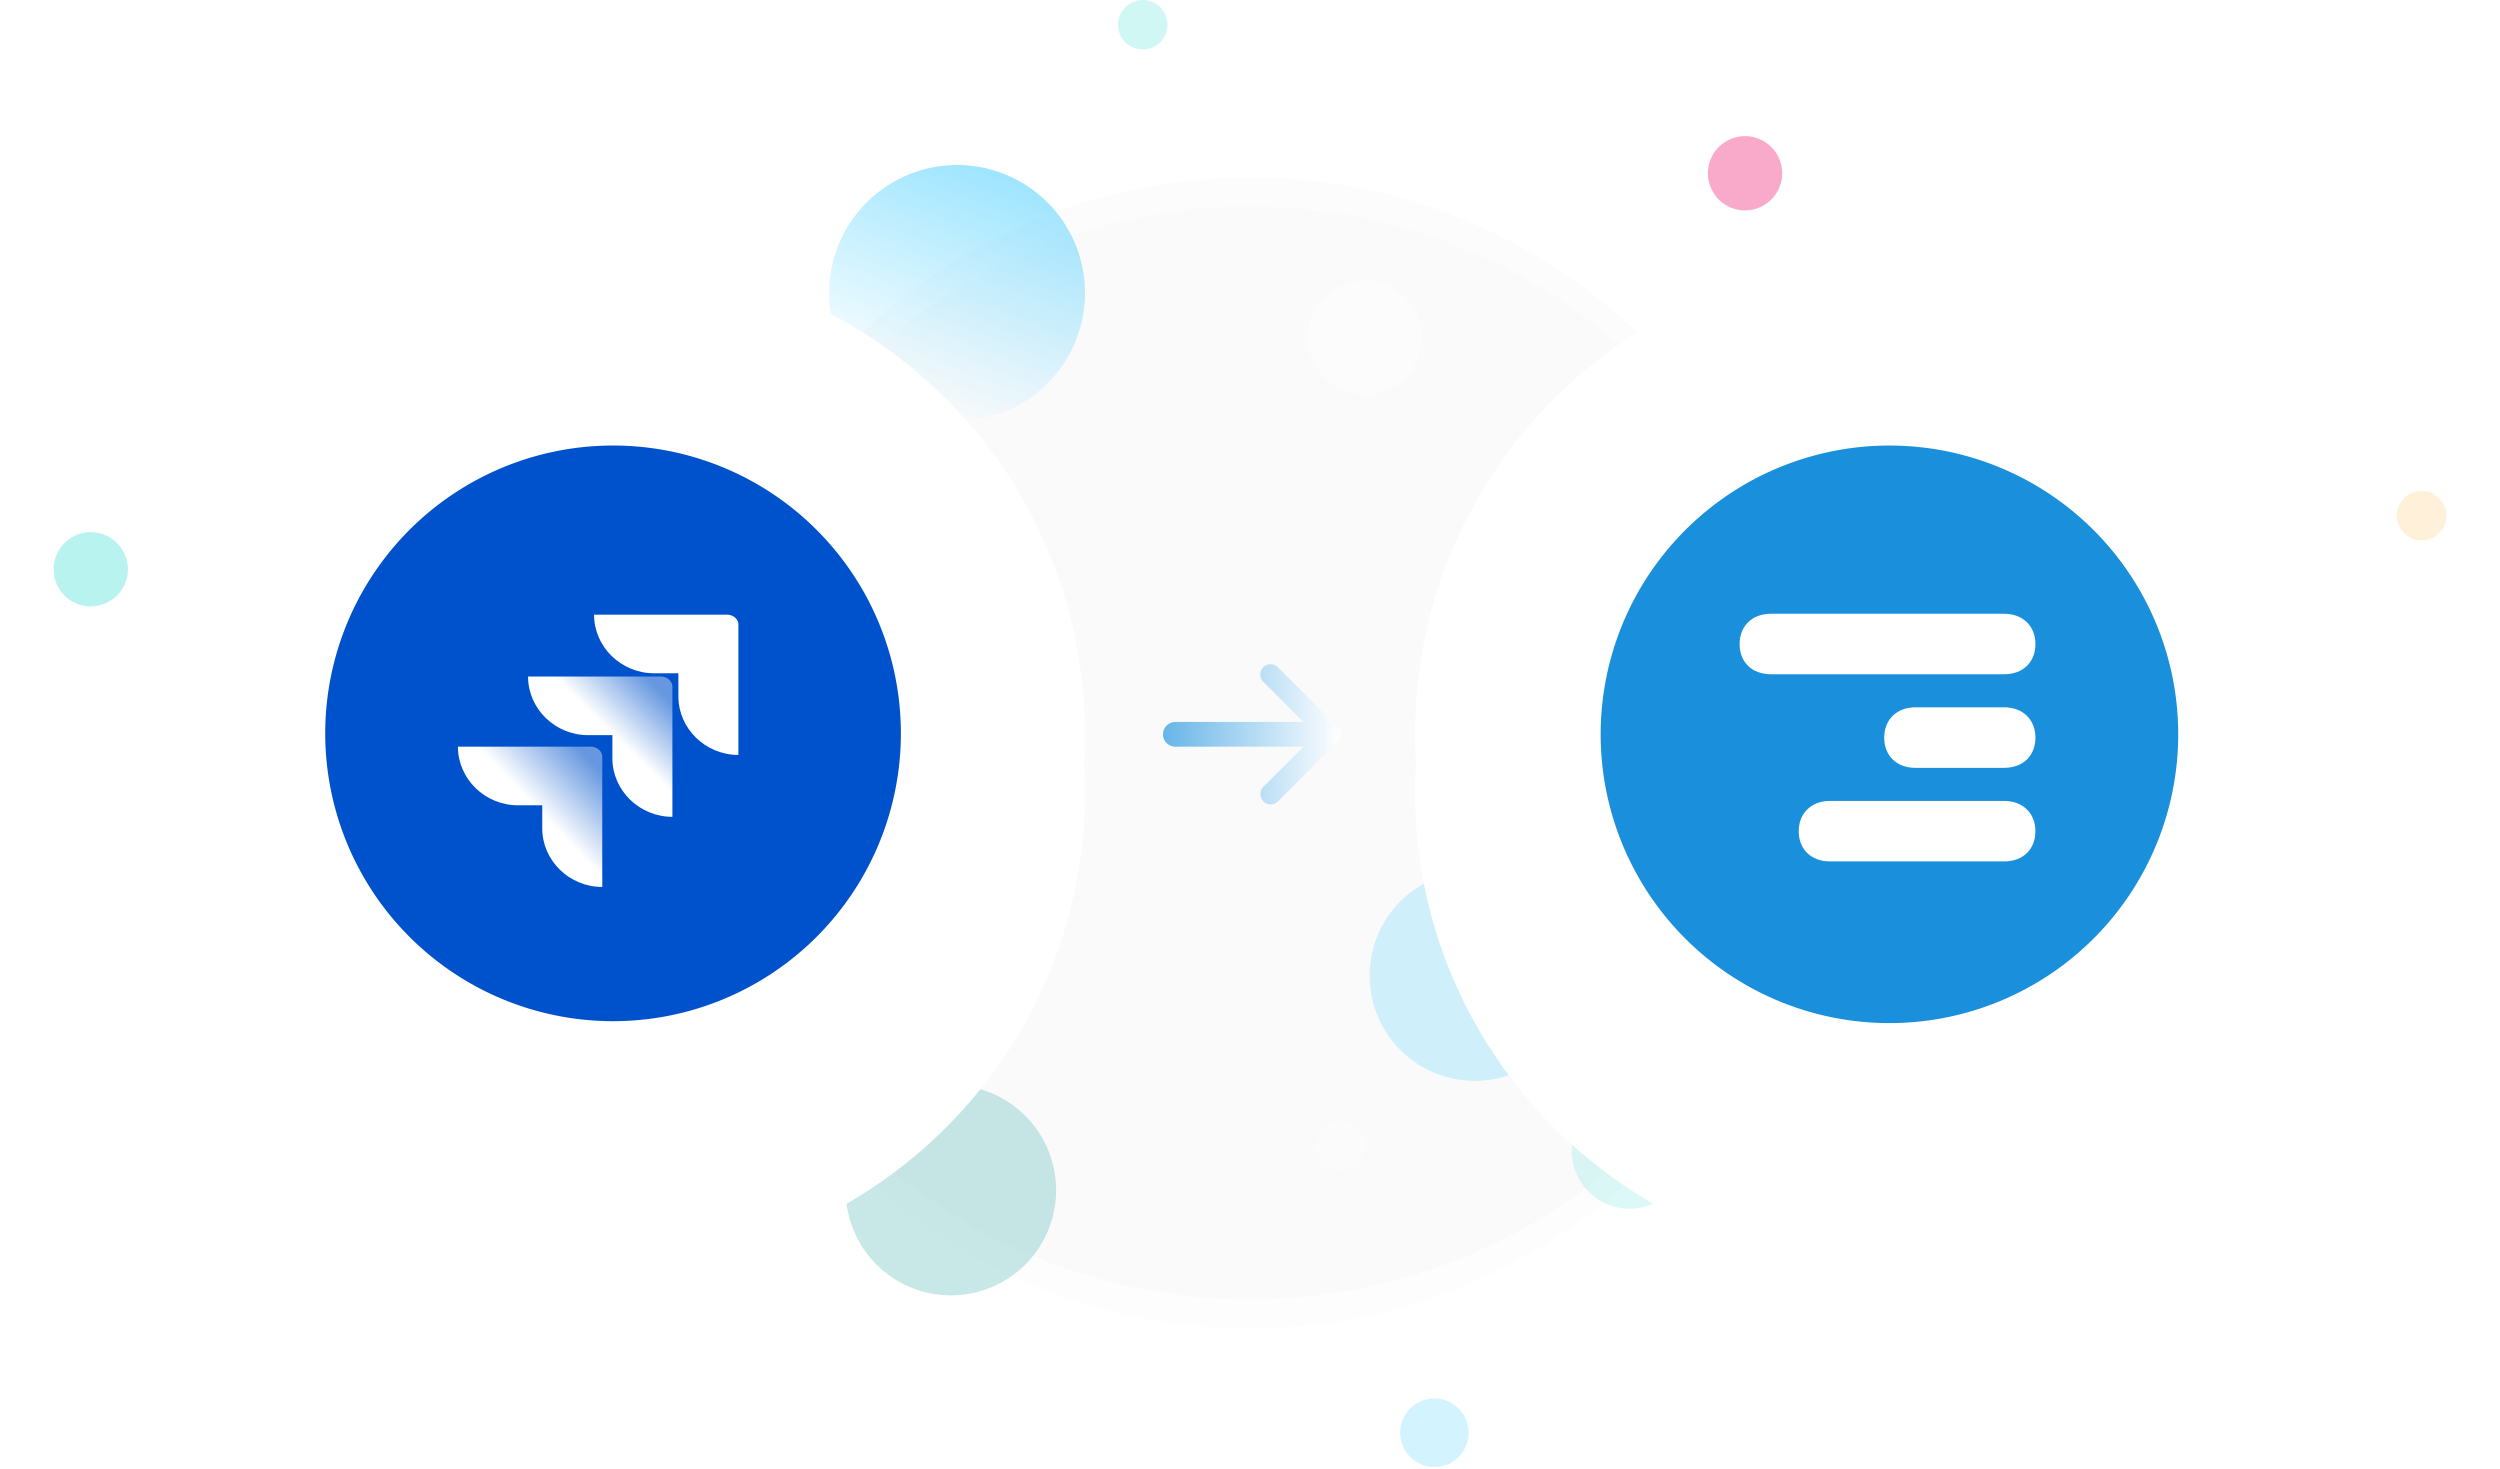 <svg xmlns="http://www.w3.org/2000/svg" fill="none" width="606px" height="356px" viewBox="0 0 606 356"><path fill="#868D92" fill-opacity=".03" d="M303 315c75.11 0 136-60.89 136-136S378.11 43 303 43s-136 60.89-136 136 60.89 136 136 136z"/><g filter="url(#filter0_i)"><path fill="#000" fill-opacity=".01" d="M303 315c75.11 0 136-60.89 136-136S378.11 43 303 43s-136 60.89-136 136 60.89 136 136 136z"/></g><path fill="#fff" d="M218 221a14 14 0 100-28 14 14 0 000 28z"/><path stroke="#fff" stroke-opacity=".15" d="M302.9 353.54c97.42 0 176.4-78.36 176.4-175.02C479.3 81.86 400.32 3.5 302.9 3.5S126.5 81.86 126.5 178.52c0 96.66 78.98 175.02 176.4 175.02z"/><path fill="#fff" fill-opacity=".58" d="M330.82 95.64a13.82 13.82 0 100-27.64 13.82 13.82 0 000 27.64z" opacity=".61"/><path fill="#F786B6" d="M423 51a9 9 0 100-18 9 9 0 000 18z" opacity=".7"/><path fill="#F786B6" d="M95 130a17 17 0 100-34 17 17 0 000 34z"/><path fill="#64E4DD" d="M395 293a14 14 0 100-28 14 14 0 000 28z" opacity=".23"/><path fill="#B176EA" d="M528 269a14 14 0 100-28 14 14 0 000 28z" opacity=".8"/><path fill="url(#paint0_linear)" d="M57 238a17 17 0 100-34 17 17 0 000 34z" opacity=".76"/><path fill="url(#paint1_linear)" d="M232 102a31 31 0 100-62 31 31 0 000 62z"/><path fill="#1A90DC" d="M89 272a6 6 0 100-12 6 6 0 000 12z"/><path fill="#D43E88" d="M127 90a6 6 0 100-12 6 6 0 000 12z"/><path fill="#64E4DD" d="M277 12a6 6 0 100-12 6 6 0 000 12z" opacity=".3"/><path fill="#FFCA69" d="M587 131a6 6 0 100-12 6 6 0 000 12z" opacity=".25"/><path fill="#64E4DD" fill-opacity=".5" d="M22 146.99a9 9 0 100-18 9 9 0 000 18z" opacity=".9"/><path fill="#56D1FF" d="M357.5 262a25.5 25.5 0 100-51 25.5 25.5 0 000 51zM347.29 355.58a8.3 8.3 0 100-16.58 8.3 8.3 0 000 16.58z" opacity=".26"/><path fill="#60BCB7" fill-opacity=".35" d="M230.5 314a25.5 25.5 0 100-51 25.5 25.5 0 000 51z"/><path fill="#64E4DD" d="M522 114a12 12 0 100-24 12 12 0 000 24z" opacity=".34"/><path fill="#64E4DD" d="M457 260a6 6 0 100-12 6 6 0 000 12z"/><path fill="#fff" fill-opacity=".19" d="M325 284a6 6 0 100-12 6 6 0 000 12z"/><path fill="url(#paint2_linear)" d="M309.64 161.62l.12.11 14.5 14.5c.95.94.98 2.44.12 3.42l-.11.12-14.5 14.5a2.5 2.5 0 01-3.65-3.41l.1-.12 9.74-9.74H285a3 3 0 11-.18-6h31.15l-9.74-9.73a2.5 2.5 0 01-.11-3.42l.1-.12a2.5 2.5 0 013.42-.11z"/><g filter="url(#filter1_dd)"><path fill="#fff" d="M458 293c63.51 0 115-51.49 115-115S521.51 63 458 63s-115 51.49-115 115 51.49 115 115 115z"/></g><path fill="#fff" d="M458 293c63.51 0 115-51.49 115-115S521.51 63 458 63s-115 51.49-115 115 51.49 115 115 115z"/><path fill="#1A90DC" d="M458 248a70 70 0 100-140 70 70 0 000 140z"/><path fill="#fff" fill-rule="evenodd" d="M485.76 194.14c4.74 0 7.62 3.14 7.62 7.34 0 4.29-2.88 7.33-7.62 7.33h-42.12c-4.74 0-7.63-3.04-7.63-7.33 0-4.2 2.89-7.34 7.63-7.34h42.12zm0-22.69c4.74 0 7.63 3.15 7.63 7.34 0 4.3-2.89 7.34-7.63 7.34h-21.41c-4.74 0-7.62-3.04-7.62-7.34 0-4.2 2.88-7.34 7.62-7.34h21.41zm0-22.68c4.74 0 7.63 3.14 7.63 7.34 0 4.3-2.89 7.33-7.63 7.33H429.3c-4.74 0-7.62-3.03-7.62-7.33 0-4.2 2.88-7.34 7.62-7.34h56.46z" clip-rule="evenodd"/><g filter="url(#filter2_dd)"><path fill="#fff" d="M148 293c63.51 0 115-51.49 115-115S211.51 63 148 63 33 114.49 33 178s51.49 115 115 115z"/></g><path fill="#fff" d="M148 293c63.51 0 115-51.49 115-115S211.51 63 148 63 33 114.49 33 178s51.49 115 115 115z"/><path fill="#0052CC" d="M147.77 247.53a69.77 69.77 0 100-139.53 69.77 69.77 0 000 139.53z"/><path fill="#fff" d="M176.27 149H144c0 7.8 6.55 14.2 14.54 14.2h5.9v5.6c0 7.8 6.56 14.2 14.55 14.2v-31.35c.16-1.4-1.12-2.65-2.72-2.65z"/><path fill="url(#paint3_linear)" d="M160.27 164H128c0 7.8 6.55 14.2 14.54 14.2h5.9v5.6c0 7.8 6.56 14.2 14.55 14.2v-31.2c.16-1.55-1.12-2.8-2.72-2.8z"/><path fill="url(#paint4_linear)" d="M143.27 181H111c0 7.8 6.55 14.2 14.54 14.2h5.9v5.6c0 7.8 6.56 14.2 14.55 14.2v-31.2c.16-1.55-1.12-2.8-2.72-2.8z"/><defs><linearGradient id="paint0_linear" x1="40" x2="67.51" y1="204" y2="230.89" gradientUnits="userSpaceOnUse"><stop stop-color="#FFCA69"/><stop offset="1" stop-color="#9CA0CD"/></linearGradient><linearGradient id="paint1_linear" x1="253.91" x2="232" y1="45.54" y2="102" gradientUnits="userSpaceOnUse"><stop stop-color="#56D1FF" stop-opacity=".58"/><stop offset="1" stop-color="#56D1FF" stop-opacity="0"/></linearGradient><linearGradient id="paint2_linear" x1="325" x2="260.11" y1="177.99" y2="177.99" gradientUnits="userSpaceOnUse"><stop stop-color="#fff"/><stop offset="1" stop-color="#1A90DC"/></linearGradient><linearGradient id="paint3_linear" x1="162.43" x2="149.07" y1="165.07" y2="178.52" gradientUnits="userSpaceOnUse"><stop offset=".18" stop-color="#fff" stop-opacity=".4"/><stop offset="1" stop-color="#fff"/></linearGradient><linearGradient id="paint4_linear" x1="146.32" x2="130.86" y1="182.12" y2="196.81" gradientUnits="userSpaceOnUse"><stop offset=".18" stop-color="#fff" stop-opacity=".4"/><stop offset="1" stop-color="#fff"/></linearGradient><filter id="filter0_i" width="272" height="279" x="167" y="43" color-interpolation-filters="sRGB" filterUnits="userSpaceOnUse"><feFlood flood-opacity="0" result="BackgroundImageFix"/><feBlend in="SourceGraphic" in2="BackgroundImageFix" result="shape"/><feColorMatrix in="SourceAlpha" result="hardAlpha" values="0 0 0 0 0 0 0 0 0 0 0 0 0 0 0 0 0 0 127 0"/><feOffset dy="7"/><feGaussianBlur stdDeviation="10"/><feComposite in2="hardAlpha" k2="-1" k3="1" operator="arithmetic"/><feColorMatrix values="0 0 0 0 0 0 0 0 0 0 0 0 0 0 0 0 0 0 0.112 0"/><feBlend in2="shape" result="effect1_innerShadow"/></filter><filter id="filter1_dd" width="296" height="296" x="310" y="37" color-interpolation-filters="sRGB" filterUnits="userSpaceOnUse"><feFlood flood-opacity="0" result="BackgroundImageFix"/><feColorMatrix in="SourceAlpha" values="0 0 0 0 0 0 0 0 0 0 0 0 0 0 0 0 0 0 127 0"/><feOffset dy="7"/><feGaussianBlur stdDeviation="16.5"/><feColorMatrix values="0 0 0 0 0 0 0 0 0 0 0 0 0 0 0 0 0 0 0.1 0"/><feBlend in2="BackgroundImageFix" result="effect1_dropShadow"/><feColorMatrix in="SourceAlpha" values="0 0 0 0 0 0 0 0 0 0 0 0 0 0 0 0 0 0 127 0"/><feOffset dy="7"/><feGaussianBlur stdDeviation="6"/><feColorMatrix values="0 0 0 0 0 0 0 0 0 0 0 0 0 0 0 0 0 0 0.16 0"/><feBlend in2="effect1_dropShadow" result="effect2_dropShadow"/><feBlend in="SourceGraphic" in2="effect2_dropShadow" result="shape"/></filter><filter id="filter2_dd" width="296" height="296" x="0" y="37" color-interpolation-filters="sRGB" filterUnits="userSpaceOnUse"><feFlood flood-opacity="0" result="BackgroundImageFix"/><feColorMatrix in="SourceAlpha" values="0 0 0 0 0 0 0 0 0 0 0 0 0 0 0 0 0 0 127 0"/><feOffset dy="7"/><feGaussianBlur stdDeviation="16.5"/><feColorMatrix values="0 0 0 0 0 0 0 0 0 0 0 0 0 0 0 0 0 0 0.1 0"/><feBlend in2="BackgroundImageFix" result="effect1_dropShadow"/><feColorMatrix in="SourceAlpha" values="0 0 0 0 0 0 0 0 0 0 0 0 0 0 0 0 0 0 127 0"/><feOffset dy="7"/><feGaussianBlur stdDeviation="6"/><feColorMatrix values="0 0 0 0 0 0 0 0 0 0 0 0 0 0 0 0 0 0 0.16 0"/><feBlend in2="effect1_dropShadow" result="effect2_dropShadow"/><feBlend in="SourceGraphic" in2="effect2_dropShadow" result="shape"/></filter></defs></svg>